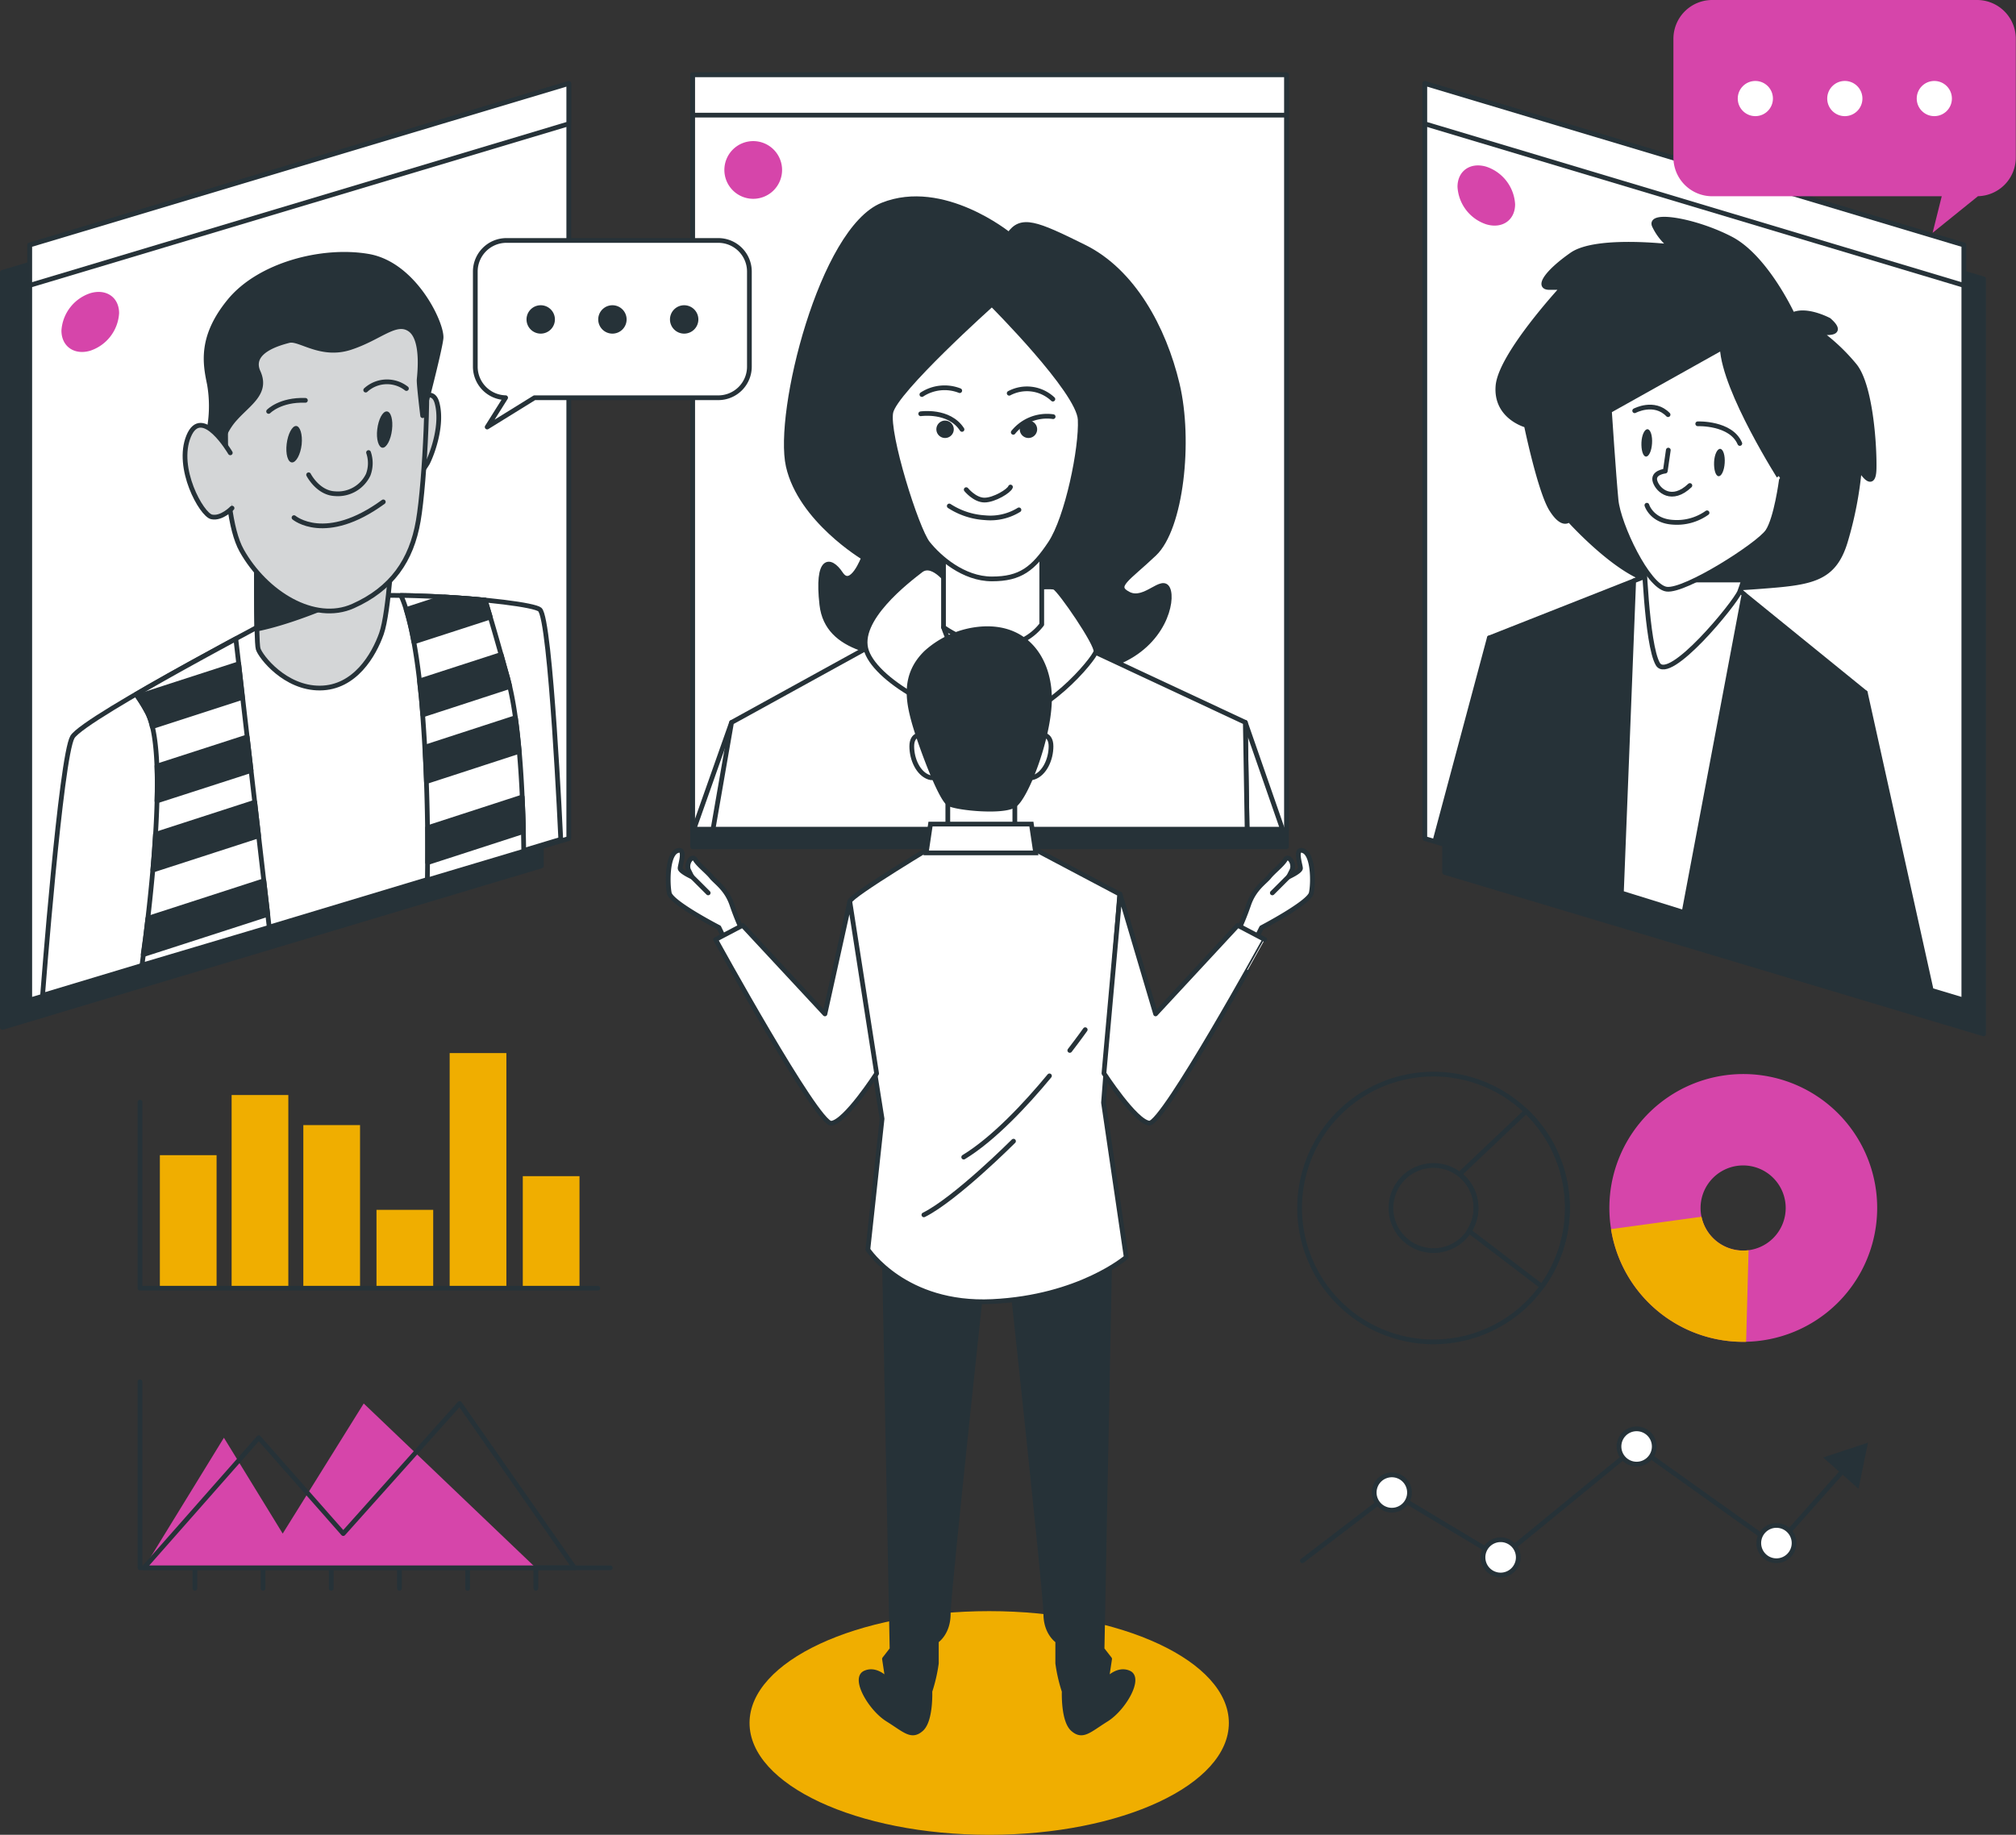 <?xml version="1.0" encoding="UTF-8"?> <svg xmlns="http://www.w3.org/2000/svg" viewBox="0 0 426.23 388"><rect x="0" y="0" width="426.23" height="388" fill="#333333" stroke="none"/> <defs> <style>.cls-1{fill:#f0ae00;}.cls-2,.cls-6,.cls-9{fill:#263238;}.cls-2,.cls-3,.cls-5,.cls-7,.cls-8,.cls-9{stroke:#263238;}.cls-2,.cls-3,.cls-5,.cls-7{stroke-linecap:round;stroke-linejoin:round;}.cls-10,.cls-3,.cls-8{fill:#fff;}.cls-4{fill:#d645aa;}.cls-5{fill:#d4d6d7;}.cls-7{fill:none;}.cls-8,.cls-9{stroke-miterlimit:10;}</style> </defs> <title>Ресурс 2</title> <g id="Слой_2" data-name="Слой 2"> <g id="OBJECTS"> <ellipse class="cls-1" cx="209.14" cy="364.35" rx="50.67" ry="23.65"></ellipse> <polygon class="cls-2" points="114.46 183.11 0.5 217.27 0.5 57.6 114.46 23.44 114.46 183.11"></polygon> <polygon class="cls-3" points="120.25 177.32 6.29 211.48 6.29 51.81 120.25 17.65 120.25 177.32"></polygon> <polygon class="cls-3" points="120.25 26.18 6.29 60.34 6.29 51.81 120.25 17.65 120.25 26.18"></polygon> <path class="cls-4" d="M25.18,66.23a8.91,8.91,0,0,1-6.09,7.93c-3.37,1-6.1-.89-6.1-4.26A8.91,8.91,0,0,1,19.09,62C22.45,61,25.18,62.86,25.18,66.23Z"></path> <path class="cls-3" d="M62.85,128.15s-45.1,23.51-47.54,27.71S9,210.49,9,210.49l109.56-33s-2.12-46.65-4.43-48.59S72.7,123.65,62.85,128.15Z"></path> <path class="cls-3" d="M31.18,150.72c4.28,8.11.91,38.11-1.16,53.38l26.9-8-7.06-61c-6.55,3.53-14.48,7.88-21.1,11.74A32.2,32.2,0,0,1,31.18,150.72Z"></path> <path class="cls-2" d="M53.08,162.94l-.82-7.11L33.18,162c.08,2.29.08,4.77,0,7.37Z"></path> <path class="cls-2" d="M50.47,140.37l-21.36,6.92a32.23,32.23,0,0,1,2.07,3.43,12.09,12.09,0,0,1,1,2.94l19.08-6.18Z"></path> <path class="cls-2" d="M56.61,193.36l-.82-7.11L31.26,194.2c-.32,2.75-.64,5.34-1,7.68Z"></path> <path class="cls-2" d="M32.31,184l22.37-7.25-.82-7.11-21,6.8C32.73,178.94,32.53,181.48,32.31,184Z"></path> <path class="cls-5" d="M54.24,113.83s-.17,21.75.34,23.39,5.67,8.33,13.07,8.28,11.4-7,13-11.52,2.42-20,2.42-20S61.94,120,54.24,113.83Z"></path> <path class="cls-2" d="M60.63,116.27a13.37,13.37,0,0,1-6.39-2.44s-.1,12.42.07,19.19c9.31-1.88,21.21-7.63,21.21-7.63Z"></path> <path class="cls-5" d="M86.62,86.59s4.58-5.8,5.78-1.37-.82,10.32-2,12.67a17.22,17.22,0,0,1-4,4.63Z"></path> <path class="cls-5" d="M48.09,79.58s-2,27.88,3,36.83,15.35,15.42,23.56,11.75,12.34-9.68,13.78-18,2.49-31.37,1.3-35.8-3.77-11.69-20-9.51S49.67,73.66,48.09,79.58Z"></path> <path class="cls-2" d="M46.56,94.83a13,13,0,0,1,3.28-6.46c2.89-3.18,6.72-5.34,4.75-9.7s4.3-6.09,6.51-6.66,6.71,3.54,13,1.47,9.63-5.89,12.59-3.8,2,9.62,1.93,10.61.74,7.61.74,7.61,3.53-13.38,3.88-16.33S87.68,55.89,77.89,54.2,54.83,56,48.55,63.63s-5.17,13.3-4.27,17.62a27,27,0,0,1,0,9.22S45.14,97.74,46.56,94.83Z"></path> <path class="cls-5" d="M48.69,95.76s-6-10.28-8.8-3.54,2.73,16.61,4.84,17.08,4.33-1.85,4.33-1.85"></path> <path class="cls-6" d="M63.78,94c-.25,2.12-1.17,3.82-2.05,3.79S60.35,96,60.61,93.87s1.17-3.82,2-3.79S64,91.86,63.78,94Z"></path> <path class="cls-6" d="M82.88,90.9c-.25,2.12-1.17,3.82-2,3.78s-1.38-1.78-1.12-3.9S80.88,87,81.76,87,83.14,88.77,82.88,90.9Z"></path> <path class="cls-7" d="M77.92,95.7a6.93,6.93,0,0,1-.08,4.7,7.11,7.11,0,0,1-7,4c-3.63-.14-5.59-4-5.59-4"></path> <path class="cls-7" d="M62.16,109.46s6.61,5.63,18.88-3.33"></path> <path class="cls-7" d="M56.79,87s2.45-2.54,7.78-2.34"></path> <path class="cls-7" d="M77.32,82.49a6.67,6.67,0,0,1,8.61-.33"></path> <path class="cls-3" d="M107.34,143.45c-2.07-7.53-3.68-13-4.76-16.54-5.24-.51-11.62-.9-17.82-1,1.27,2.74,3.07,8.74,4.32,21.7a379.47,379.47,0,0,1,1.27,38.48L110.73,180C110.61,169.55,110,153.07,107.34,143.45Z"></path> <path class="cls-2" d="M87.49,135.74l16.17-5.24c-.4-1.35-.77-2.56-1.08-3.59-2.63-.26-5.54-.48-8.57-.66l-8.14,2.64A61.12,61.12,0,0,1,87.49,135.74Z"></path> <path class="cls-2" d="M89.39,151.17l18.39-6c-.14-.61-.29-1.19-.44-1.76-.5-1.79-1-3.46-1.4-5L88.69,144c.14,1.14.27,2.33.39,3.6S89.29,150,89.39,151.17Z"></path> <path class="cls-2" d="M109.77,158.88c-.22-2.44-.48-4.84-.8-7.11L89.84,158c.14,2.43.24,4.87.32,7.27Z"></path> <path class="cls-2" d="M110.66,175.84c0-2.3-.13-4.76-.25-7.3l-20,6.5c0,2.61,0,5.08,0,7.37Z"></path> <rect class="cls-2" x="146.45" y="19.4" width="125.54" height="159.66"></rect> <rect class="cls-3" x="146.45" y="15.82" width="125.54" height="159.66"></rect> <rect class="cls-3" x="146.45" y="15.82" width="125.54" height="8.53"></rect> <path class="cls-4" d="M165.35,35.93a6.1,6.1,0,1,1-6.1-6.09A6.1,6.1,0,0,1,165.35,35.93Z"></path> <path class="cls-2" d="M213.33,49.61s-13.94-11.38-26.75-6.26-22.49,43.83-19.92,55.22,15.93,19.35,15.93,19.35-2.56,6.83-4.83,3.42-5.13-3.42-4,6.54,13.09,10.53,22.2,12,30.17,4.27,40.13.28,12-13.09,10.82-15.65-4.84,2.84-8.26,1.14-.28-3.13,5.41-8.54,7.68-23.91,4.84-35.86-9.39-23.91-19.64-29S215.89,45.91,213.33,49.61Z"></path> <polygon class="cls-3" points="271.14 175.34 263.29 152.76 263.67 175.34 271.14 175.34"></polygon> <polygon class="cls-3" points="152.41 175.34 154.67 152.77 146.7 175.34 152.41 175.34"></polygon> <polygon class="cls-3" points="263.67 175.34 263.29 152.76 225.67 135.18 195.57 130.25 154.67 152.77 150.75 175.34 263.67 175.34"></polygon> <path class="cls-3" d="M201,123.93s-3.61-5.42-6.32-3.32-13.84,10.54-11.44,17.16,17.46,14.75,27.4,14.75,20.77-13.24,21.07-14.75-7.53-12.94-8.73-13.54S209.71,125.43,201,123.93Z"></path> <path class="cls-3" d="M199.48,132.65S204.91,150,219,149.13"></path> <path class="cls-3" d="M199.48,115.2v17.45a22.28,22.28,0,0,0,11.14,3.92,11.52,11.52,0,0,0,9.63-4.52V115.2S204,118.51,199.48,115.2Z"></path> <path class="cls-7" d="M190.33,94.13s-2.13-5.48-3.65,0,6.7,13.71,6.7,10.36S190.33,94.13,190.33,94.13Z"></path> <path class="cls-7" d="M228.54,94.13s2.13-5.48,3.65,0-6.7,13.71-6.7,10.36S228.54,94.13,228.54,94.13Z"></path> <path class="cls-3" d="M209.71,64.33S189.24,82.69,188.34,87.2s5.42,24.69,7.83,27.7,7.52,7.52,13.54,7.52,8.73-2.11,12.34-7.52,6.63-20.17,6.33-26.19S209.71,64.33,209.71,64.33Z"></path> <path class="cls-7" d="M194.66,87.5s6-.9,8.73,3.31"></path> <path class="cls-7" d="M214.23,91.42a9.15,9.15,0,0,1,8.43-3.31"></path> <path class="cls-6" d="M201.65,90.78a1.84,1.84,0,1,0-1.84,1.84A1.84,1.84,0,0,0,201.65,90.78Z"></path> <path class="cls-6" d="M219.28,90.78a1.84,1.84,0,1,0-1.84,1.84A1.84,1.84,0,0,0,219.28,90.78Z"></path> <path class="cls-7" d="M204.28,103.54s1.79,2.21,3.86,2.21,5.23-1.93,5.5-2.76"></path> <path class="cls-7" d="M200.7,107a15.57,15.57,0,0,0,7.57,2.48,11.53,11.53,0,0,0,7.16-1.66"></path> <path class="cls-7" d="M194.91,83.43a8.77,8.77,0,0,1,8-.82"></path> <path class="cls-7" d="M213.37,83.16a8,8,0,0,1,9.23,1.24"></path> <polygon class="cls-2" points="305.42 184.48 419.38 218.64 419.38 58.98 305.42 24.82 305.42 184.48"></polygon> <polygon class="cls-3" points="301.24 177.32 415.2 211.48 415.2 51.81 301.24 17.65 301.24 177.32"></polygon> <polygon class="cls-3" points="301.24 26.18 415.2 60.34 415.2 51.81 301.24 17.65 301.24 26.18"></polygon> <path class="cls-4" d="M308.15,39.51a8.88,8.88,0,0,0,6.09,7.93c3.37,1,6.09-.89,6.09-4.25a8.9,8.9,0,0,0-6.09-7.94C310.87,34.24,308.15,36.14,308.15,39.51Z"></path> <path class="cls-2" d="M379,66.57s-.22-.46-.62-1.24c-1.64-3.2-6.45-11.72-12.47-14.84-7.48-3.88-17.39-5.53-16.14-2.76a12.16,12.16,0,0,0,3.57,4.44s-15.82-1.93-21,1.68-7.56,6.95-4.75,6.94h2.81S317.25,75,316.71,81.61s6,8.32,6,8.32,2.87,13.88,5.29,17.76,3.75,2.21,3.75,2.21,7.7,8.6,14.59,11.92,15.31,3,25.95,2.2,15.4-1.4,17.85-9.45a78.29,78.29,0,0,0,3-15.54s3,5.27,3.09,0-.79-17.48-4.06-21.64a40.91,40.91,0,0,0-7.63-7.2s6.23,1.1,2.13-2.5C386.62,67.68,382,65.18,379,66.57Z"></path> <polygon class="cls-2" points="314.88 134.89 303.45 177.59 315.8 181.47 314.88 134.89"></polygon> <polygon class="cls-2" points="394.37 146.48 408.22 208.99 393.03 204.47 394.37 146.48"></polygon> <polygon class="cls-2" points="349.4 121.27 314.88 134.89 315.8 181.47 393.03 204.47 394.37 146.48 366.37 123.75 349.4 121.27"></polygon> <polygon class="cls-3" points="342.8 188.84 356.04 192.96 368.73 125.67 366.37 123.75 349.4 121.27 345.4 122.84 342.8 188.84"></polygon> <path class="cls-3" d="M347.5,116.55s.6,19.7,3,23.86,16.29-12.78,17.31-15.28,3.4-11.93,3.4-11.93-14.62,6.12-17.47,5.29S347.5,116.55,347.5,116.55Z"></path> <path class="cls-2" d="M371.24,113.2s-4.91,2-9.59,3.62l-5.36,5.83h12.38C369.79,118.92,371.24,113.2,371.24,113.2Z"></path> <path class="cls-3" d="M364.12,73.52,340.27,86.87s.89,13.59,1.4,18.86,6.73,18.31,10.68,18.86,19.54-9.45,21.38-12.23,2.89-10.82,2.89-10.82S364.53,82.68,364.12,73.52Z"></path> <path class="cls-7" d="M352.72,95.18l-.64,4.44s-2.8.28-2.15,2.22,3.57,4.44,7.35.83"></path> <path class="cls-7" d="M348.19,106.84s1,3.33,5.5,3.6a11,11,0,0,0,7.22-2"></path> <path class="cls-6" d="M364.64,97.92c-.1,1.6-.69,2.85-1.31,2.78s-1-1.41-.93-3,.69-2.85,1.31-2.78S364.75,96.32,364.64,97.92Z"></path> <path class="cls-6" d="M349.28,93.78c-.1,1.6-.69,2.84-1.31,2.77s-1-1.41-.93-3,.69-2.85,1.31-2.78S349.39,92.18,349.28,93.78Z"></path> <path class="cls-7" d="M345.61,86.86s4.11-2.22,7.06.83"></path> <path class="cls-7" d="M358.94,89.62s7-.28,8.9,4.16"></path> <path class="cls-8" d="M194.9,155.38s-2.13-.31-2.13,2.44,1.37,5.79,3.66,6.55,1.82-2.75,1.21-4.12S194.9,155.38,194.9,155.38Z"></path> <path class="cls-8" d="M220.08,155.38s2.13-.31,2.13,2.44-1.37,5.79-3.65,6.55-1.83-2.75-1.22-4.12S220.08,155.38,220.08,155.38Z"></path> <path class="cls-2" d="M187,266.75l1.6,82-1.6,2.06.69,4.57s-2.29-2.75-4.8-1.6,1.14,7.54,4.8,9.82,5,3.89,7.08,2.06,1.83-8,1.83-8a33.25,33.25,0,0,0,1.37-5.94V347s2.51-1.6,2.51-5.71,7.09-69.93,7.09-69.93l-21.48-8Z"></path> <path class="cls-2" d="M234.6,266.75l-1.6,82,1.6,2.06-.69,4.57s2.29-2.75,4.8-1.6-1.14,7.54-4.8,9.82-5,3.89-7.08,2.06-1.83-8-1.83-8a33.25,33.25,0,0,1-1.37-5.94V347s-2.52-1.6-2.52-5.71S214,271.32,214,271.32l21.48-8Z"></path> <path class="cls-3" d="M198.64,178.08s-18.74,11.2-19,12.57,6.85,45.93,6.85,45.93l-3,27.65s7.77,11.89,26.28,11,28.34-9.37,28.34-9.37l-4.8-32.68,3.43-44.1-19.88-10.51Z"></path> <path class="cls-7" d="M221.88,227.51c-5,6.06-11.88,13.39-18.13,17.18"></path> <path class="cls-7" d="M229.44,217.74s-1.23,1.75-3.26,4.39"></path> <path class="cls-7" d="M214.28,241.32s-12.21,12.22-18.95,15.58"></path> <polygon class="cls-8" points="200.39 168.18 200.39 177.16 214.56 177.16 214.56 168.48 200.39 168.18"></polygon> <path class="cls-9" d="M207.4,133a19.67,19.67,0,0,0-11.58,5c-4.88,4.72-3.81,10.21-2.59,14.63s5.63,16.45,7.46,17.36,11.28,1.83,13.71.31,7.16-13.56,7.47-21.79S217.6,132.22,207.4,133Z"></path> <polygon class="cls-8" points="218.97 180.36 195.82 180.36 196.73 174.27 218.06 174.27 218.97 180.36"></polygon> <path class="cls-3" d="M157.5,198a57.45,57.45,0,0,1-2.74-6.63c-1.14-3.42-3.43-4.8-4.34-5.94s-2.75-2.51-3.43-3.65-2.06.91-1.37,2.28l.68,1.37s-2.51-1.14-2.51-1.83,1.37-4.57-.69-3.65-2,6.85-1.6,8.91S152,196.13,152,196.13l2,4.12Z"></path> <line class="cls-3" x1="146.3" y1="185.39" x2="149.73" y2="188.82"></line> <path class="cls-3" d="M179.67,190.65l-5.26,23.76L157,195.68l-5.71,3s21.48,39.07,24.45,38.85,9.6-10.52,9.6-10.52Z"></path> <path class="cls-3" d="M261.23,198a58.55,58.55,0,0,0,2.75-6.63c1.14-3.42,3.42-4.8,4.34-5.94s2.74-2.51,3.43-3.65,2.05.91,1.37,2.28l-.69,1.37s2.52-1.14,2.52-1.83-1.38-4.57.68-3.65,2.06,6.85,1.6,8.91-10.51,7.31-10.51,7.31l-2.06,4.12Z"></path> <line class="cls-3" x1="272.43" y1="185.39" x2="269" y2="188.82"></line> <path class="cls-3" d="M236.8,189.05l7.52,25.36,17.37-18.73,5.71,3S245.92,237.72,243,237.5s-9.6-10.52-9.6-10.52Z"></path> <rect class="cls-1" x="33.8" y="244.28" width="11.99" height="28.13"></rect> <rect class="cls-1" x="48.97" y="231.56" width="11.99" height="40.85"></rect> <rect class="cls-1" x="64.13" y="237.92" width="11.99" height="34.49"></rect> <rect class="cls-1" x="79.6" y="255.84" width="11.99" height="16.57"></rect> <rect class="cls-1" x="95.07" y="222.69" width="11.99" height="49.71"></rect> <rect class="cls-1" x="110.53" y="248.72" width="11.99" height="23.69"></rect> <polyline class="cls-7" points="29.6 233.07 29.6 272.41 126.38 272.41"></polyline> <path class="cls-7" d="M303.08,227.14a28.31,28.31,0,1,0,28.31,28.31A28.31,28.31,0,0,0,303.08,227.14Zm0,37.32a9,9,0,1,1,9-9A9,9,0,0,1,303.08,264.46Z"></path> <path class="cls-7" d="M322.66,235l-14.07,13.32a9,9,0,0,1,2,12L326,272.06A28.31,28.31,0,0,0,322.66,235Z"></path> <path class="cls-4" d="M388.57,275.47a28.31,28.31,0,1,0-40,0A28.31,28.31,0,0,0,388.57,275.47Zm-26.39-26.39a9,9,0,1,1,0,12.74A9,9,0,0,1,362.18,249.08Z"></path> <path class="cls-1" d="M369.17,283.75l.52-19.37a9,9,0,0,1-9.95-7.08l-19.14,2.62a28.29,28.29,0,0,0,28.57,23.83Z"></path> <polyline class="cls-7" points="275.35 330.06 294.22 315.63 317.24 329.44 346.01 305.88 375.51 326.93 390.17 310.43"></polyline> <polygon class="cls-6" points="392.93 314.83 394.94 305.07 385.47 308.21 392.93 314.83"></polygon> <path class="cls-3" d="M298,315.63a3.73,3.73,0,1,0-3.73,3.72A3.73,3.73,0,0,0,298,315.63Z"></path> <path class="cls-3" d="M321,329.33a3.73,3.73,0,1,0-3.73,3.73A3.73,3.73,0,0,0,321,329.33Z"></path> <circle class="cls-3" cx="346.02" cy="305.88" r="3.73"></circle> <path class="cls-3" d="M379.31,326.31a3.73,3.73,0,1,0-3.73,3.73A3.73,3.73,0,0,0,379.31,326.31Z"></path> <polyline class="cls-7" points="29.6 292.2 29.6 331.54 129.03 331.54"></polyline> <polygon class="cls-4" points="113.28 331.54 76.9 296.79 59.77 324.3 47.34 304.03 30.45 331.54 113.28 331.54"></polygon> <polygon class="cls-7" points="121.45 331.54 97.18 296.79 72.57 324.3 54.71 304.03 30.45 331.54 121.45 331.54"></polygon> <line class="cls-7" x1="41.2" y1="332.02" x2="41.2" y2="335.88"></line> <line class="cls-7" x1="55.62" y1="332.02" x2="55.62" y2="335.88"></line> <line class="cls-7" x1="70.03" y1="332.02" x2="70.03" y2="335.88"></line> <line class="cls-7" x1="84.45" y1="332.02" x2="84.45" y2="335.88"></line> <line class="cls-7" x1="98.87" y1="332.02" x2="98.87" y2="335.88"></line> <line class="cls-7" x1="113.29" y1="332.02" x2="113.29" y2="335.88"></line> <path class="cls-4" d="M418,0h-56a8.2,8.2,0,0,0-8.2,8.2V33.3a8.2,8.2,0,0,0,8.2,8.2h48.53l-1.93,7.73,9.59-7.74a8.19,8.19,0,0,0,8-8.19V8.2A8.2,8.2,0,0,0,418,0Z"></path> <circle class="cls-10" cx="371.12" cy="20.84" r="3.72"></circle> <path class="cls-10" d="M393.76,20.84A3.72,3.72,0,1,0,390,24.56,3.72,3.72,0,0,0,393.76,20.84Z"></path> <circle class="cls-10" cx="408.96" cy="20.84" r="3.72"></circle> <path class="cls-3" d="M107,50.85h44.86a6.58,6.58,0,0,1,6.58,6.57V77.53a6.58,6.58,0,0,1-6.58,6.58H113L103,90.3l3.9-6.2a6.57,6.57,0,0,1-6.41-6.57V57.42A6.58,6.58,0,0,1,107,50.85Z"></path> <path class="cls-6" d="M141.65,67.55a3,3,0,1,1,3,3A3,3,0,0,1,141.65,67.55Z"></path> <path class="cls-6" d="M126.48,67.55a3,3,0,1,1,3,3A3,3,0,0,1,126.48,67.55Z"></path> <path class="cls-6" d="M111.32,67.55a3,3,0,1,1,3,3A3,3,0,0,1,111.32,67.55Z"></path> </g> </g> </svg> 